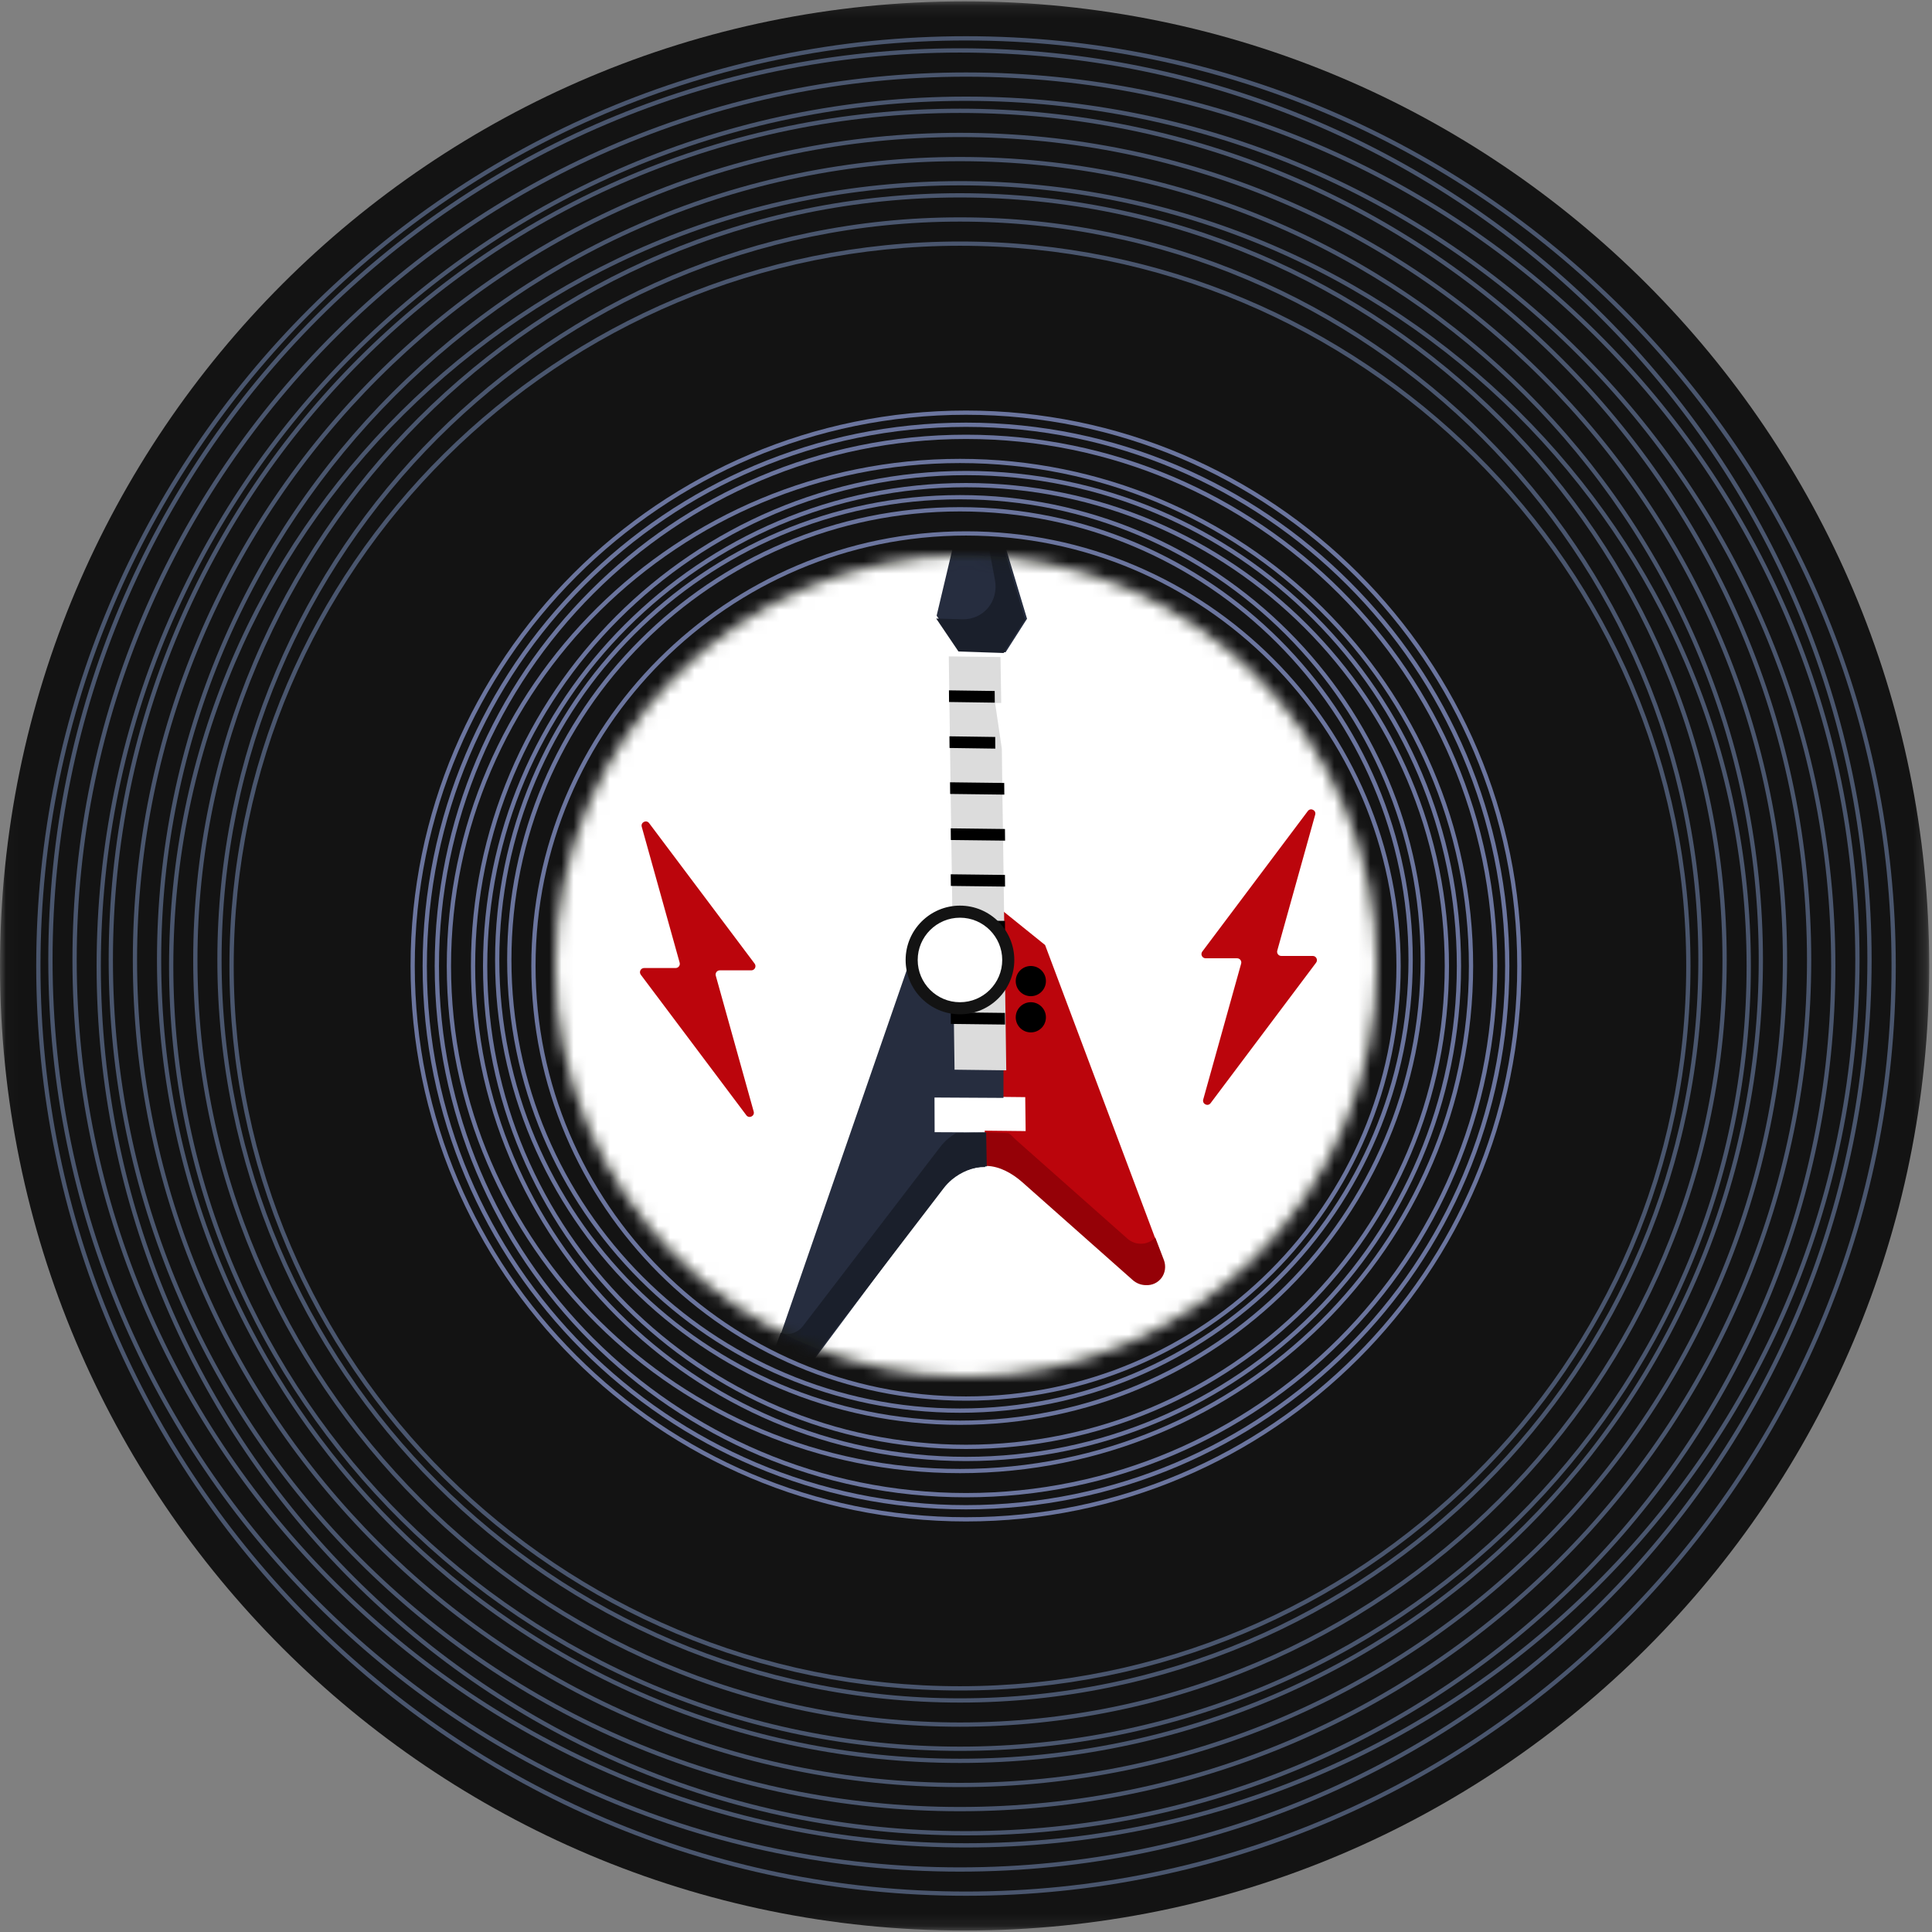 <?xml version="1.0" encoding="UTF-8"?> <svg xmlns="http://www.w3.org/2000/svg" xmlns:xlink="http://www.w3.org/1999/xlink" width="160" height="160" viewBox="0 0 160 160"><rect x="0" y="0" width="160" height="160" fill="#808080" stroke="none"/><defs><path id="vw7sxpv5ca" d="M0.028 0.112L159.769 0.112 159.769 159.881 0.028 159.881z"></path><path id="qzwjp3mrfc" d="M78.335.258c.347.002.694.006 1.04.012.59.011 1.177.029 1.765.053l-.392-.015c.288.01.576.022.863.036L81.14.323c.251.01.503.022.754.034.444.023.887.05 1.33.08.395.026.79.056 1.182.088.54.045 1.08.095 1.618.151L85.658.64c.245.025.489.05.733.077l-.367-.04c.268.028.536.057.803.088.425.049.85.1 1.273.157.375.049.75.1 1.123.155.511.075 1.02.155 1.53.24l-.274-.046c.252.041.503.084.754.127l-.48-.082c.27.046.541.092.811.14.4.071.8.145 1.2.223.42.082.84.167 1.259.255.504.106 1.006.218 1.508.334l-.617-.14.759.174.636.152.754.187c.751.191 1.5.392 2.243.605l-.394-.112c.463.13.924.264 1.384.403.73.22 1.456.45 2.18.691l.044.014.696.238.11.037c.512.177 1.021.36 1.53.548.506.187 1.011.38 1.514.578l-.095-.037.672.267.21.085.48.198.266.11c1.219.512 2.426 1.054 3.62 1.628l.33.16.354.173c.223.11.445.22.666.332l-.142-.072c.21.106.42.212.629.32.427.22.852.443 1.275.67l-.232-.124.65.35-.418-.226c.258.14.516.28.773.422l.292.162.344.194.431.244c.225.129.45.259.673.39l-.397-.23c.225.129.449.26.672.392.42.25.84.502 1.256.76.116.07.231.143.346.215.375.234.749.472 1.12.713.339.22.675.442 1.01.666.437.294.872.592 1.304.895l-.373-.26c.203.14.405.282.606.424l-.233-.164c.202.141.403.284.603.427.36.257.716.517 1.072.78.283.21.566.423.846.637.4.305.798.614 1.193.927l-.348-.274c.15.117.298.235.447.353l-.1-.079c.185.146.368.293.551.44v.001c.25.203.5.407.75.613.546.453 1.085.913 1.618 1.38.355.311.707.625 1.056.942.351.318.7.64 1.045.967l-.34-.318c.18.168.36.336.538.505l-.198-.187c.17.16.34.322.51.485l.233.224.25.244.274.268c.188.185.375.37.56.558l-.294-.295.444.445c.288.292.574.586.858.882.51.533 1.013 1.073 1.509 1.62.506.559 1.004 1.125 1.494 1.698l-.012-.014.106.125c.458.539.909 1.084 1.352 1.635l-.013-.018.086.107c.449.56.891 1.127 1.325 1.699l-.073-.097.485.644-.217-.29.383.516-.166-.226c.152.205.304.411.455.618.296.406.588.815.877 1.228l-.257-.365c.129.182.257.365.384.548l.317.459.073.108.319.469c.138.205.275.41.411.618l-.249-.376c.157.236.313.472.468.71l-.219-.334c.132.2.263.401.393.603.27.418.536.84.799 1.264l-.111-.178.347.563-.236-.385c.138.225.276.45.412.676l.183.304.236.399.11.187c.126.214.25.428.374.643l-.078-.135c.11.19.22.383.329.575.249.442.494.886.736 1.334l-.155-.286.323.6-.168-.314.367.69c.177.337.352.676.525 1.016.174.344.346.69.516 1.036.223.457.443.918.658 1.381l-.18-.384c.109.231.217.464.324.697l-.144-.313c.103.223.206.446.307.67.21.465.417.932.619 1.403l-.168-.387c.115.262.228.526.34.79l.125.298.19.461.088.216c.493 1.212.958 2.444 1.394 3.695l.138.401.108.318.123.367c.133.4.262.803.388 1.207l.212.686c.078.256.154.512.23.77l-.147-.495c.072.24.142.48.212.721l-.066-.226c.072.245.142.49.211.737.088.312.174.625.258.939.188.704.367 1.412.536 2.124l-.16-.663c.062.253.123.506.183.76.172.73.333 1.463.484 2.2.159.77.305 1.544.44 2.322l-.015-.086.02.115c.089.51.172 1.021.25 1.534l.116.785c.071.5.138 1.002.2 1.506.087.707.164 1.418.232 2.133l-.013-.134.021.222c.048.517.092 1.036.13 1.557l-.02-.276c.018.234.035.467.05.701l-.03-.425c.024.322.046.645.066.97.02.327.038.655.054.984.038.787.065 1.578.08 2.371-.763.015-1.524.03-2.286.043l-2.287.043-2.286.042-2.286.043-2.286.042-2.286.043-2.286.042-2.286.043-2.285.042-2.287.042-2.287.042-2.285.044-2.286.042c-.762.014-1.525.03-2.287.043l-2.285.042-2.286.043-2.286.043-2.286.042-2.287.042-2.285.043-2.287.043-.531.01-.711.013-.774.014-.27.005-.368.007-.717.014.355-.007.73-.014-2.286.043-.613.011-.344.007-1.457.027-.734.013.332-.006-.613.012-1.143.021-2.285.043-1.144.02-.911.018.496-.01.767-.014 2.272-.042-2.272.042-1.271.024-1.367.025-1.143.022 1.143-.021 1.143-.021 2.287-.043 2.285-.042 2.286-.043 1.673-.031.912-.017-.299.005 2.096-.039.173-.003.286-.005.874-.016 1.143-.022 2.287-.042 2.285-.043 2.287-.043 2.286-.042 2.286-.043 2.286-.042 2.285-.042 2.287-.044 2.286-.041 2.285-.044 2.287-.042 2.287-.042 2.285-.042 2.286-.043 2.286-.042 2.286-.043 2.286-.042 2.286-.043 2.286-.041 2.287-.043 1.142-.022 1.143-.021.011.79c0 .06.001.119.003.178.01 1.69-.035 3.359-.13 5.009l.013-.207-.022.373c-.031.528-.068 1.054-.11 1.578l.04-.524c-.018.247-.037.493-.057.74l.018-.216c-.018.223-.037.445-.057.668-.06.684-.13 1.365-.207 2.043l-.069.577-.057.45-.032.252c-.066.498-.136.994-.212 1.49l-.044.292c-.206 1.321-.445 2.627-.714 3.917l.031-.148-.055.267c-.11.522-.226 1.042-.346 1.56l.08-.346-.175.75.095-.405c-.058.249-.116.497-.176.744-.246 1.013-.512 2.017-.796 3.01-.284.992-.586 1.975-.906 2.947l-.216.647-.245.708c-.15.427-.302.852-.459 1.275-.165.446-.334.89-.506 1.332l.133-.344c-.083.216-.168.431-.253.646l.12-.302c-.098.25-.198.5-.298.75-.181.447-.365.892-.553 1.334l.135-.32c-.095.226-.191.452-.288.677l-.16.368-.136.306-.156.352-.29.64.092-.202c-.103.225-.206.45-.311.674l.219-.472c-.108.234-.217.468-.327.7-.209.444-.421.884-.638 1.321l.06-.12c-.114.231-.23.462-.346.693l.286-.573c-.113.228-.227.456-.342.683l-.236.462-.142.273-.097.186c-.142.27-.285.54-.43.81l.176-.33c-.114.214-.228.427-.344.639-.24.44-.483.876-.73 1.31l.145-.256-.29.508.145-.253-.358.622c-.226.386-.454.77-.685 1.152-.296.488-.598.973-.904 1.454-.396.622-.8 1.239-1.214 1.849-.187.276-.377.552-.568.827l-.263.375-.241.339-.183.256c-.145.202-.29.403-.437.602l.147-.2-.42.571.273-.37c-.15.205-.302.41-.455.613-.202.27-.405.538-.61.804-.426.554-.86 1.1-1.3 1.643-.295.363-.593.724-.894 1.082-.326.387-.655.77-.988 1.148l.305-.35c-.153.177-.307.353-.462.529l.157-.179c-.163.187-.328.372-.493.557-.211.236-.423.47-.637.704-.256.28-.514.557-.773.832-.334.354-.67.704-1.01 1.051-.626.64-1.262 1.268-1.907 1.884l-.296.28-.234.22-.523.485-.356.326-.215.194-.55.491-.568.498c-.171.148-.343.296-.516.443l-.529.447-.55.456-.577.47.069-.055c-.16.13-.322.259-.484.387l.415-.332c-.2.161-.402.322-.605.482-.422.334-.848.663-1.276.987l.434-.331c-.182.14-.365.279-.549.417l.115-.086c-.193.146-.386.291-.58.435l-.16.118-.438.32-.16.117c-.22.16-.441.317-.663.475l.31-.221c-.227.163-.455.324-.684.484-.45.315-.903.624-1.359.929l.507-.343c-.2.136-.4.27-.601.405l.094-.062-.636.42-.108.07-.556.359c-.64.408-1.286.808-1.938 1.199-.393.235-.789.467-1.186.696-.27.155-.54.309-.812.46-.393.22-.788.436-1.186.65-.448.24-.898.476-1.351.708l.445-.23c-.243.126-.487.251-.732.375l.287-.145c-.23.117-.46.234-.692.35v-.001c-.368.184-.737.364-1.108.542-.347.166-.696.33-1.046.49-.28.13-.56.257-.841.383-.664.296-1.333.582-2.006.86-.427.177-.856.35-1.287.518l-.164.064-.512.198c-.196.075-.392.148-.588.221l.349-.13c-.27.102-.54.202-.812.301l.463-.17c-.228.084-.456.168-.685.25-.518.187-1.039.369-1.561.545l.308-.104c-.255.087-.51.172-.766.257l-.327.107-.382.122-.427.136c-.245.077-.49.152-.737.226l.44-.134c-.267.082-.533.163-.8.242l.36-.108c-.246.075-.493.148-.74.22-.484.14-.969.277-1.455.408l-.768.203-.744.189-.057.014c-.35.087-.7.171-1.05.253l-.507.116-.753.166c-.451.097-.904.19-1.358.28l-.197.04-.448.084-.367.069c-.263.048-.527.094-.79.14l.417-.073c-.263.047-.527.092-.791.136-.565.095-1.131.183-1.699.265l.581-.087c-.26.04-.522.078-.784.115l.203-.028c-.258.037-.517.073-.777.108l-.22.03-.537.067-.352.044c-.292.035-.584.068-.878.1l.54-.06-.821.09c-.544.056-1.09.108-1.635.153l.402-.034c-.263.023-.526.045-.79.066l.388-.032c-.282.024-.563.046-.845.066l-.222.016-.596.039-.412.025-.3.016c-1.367.073-2.746.11-4.114.111h-.11l-.725-.003c-.696-.007-1.389-.023-2.079-.047l.539.017c-.28-.008-.558-.018-.836-.029l.297.012-.622-.025c-.443-.02-.885-.043-1.326-.07-.355-.02-.71-.045-1.063-.072-.598-.044-1.193-.095-1.786-.153l.54.05c-.251-.023-.503-.047-.754-.072l.214.022c-.275-.027-.55-.056-.824-.085l-.15-.017-.725-.084c-.469-.056-.937-.117-1.403-.181-.514-.07-1.025-.147-1.535-.228l.554.086c-.269-.041-.538-.083-.806-.127l.252.041c-.26-.041-.52-.084-.78-.128-.312-.053-.623-.108-.934-.165-.416-.076-.83-.155-1.244-.237-.521-.104-1.04-.212-1.555-.326l.4.087c-.271-.058-.541-.118-.81-.179l.41.092c-.233-.051-.466-.104-.698-.157-.367-.085-.733-.172-1.097-.261-.36-.09-.72-.18-1.079-.273-.753-.198-1.5-.405-2.242-.623v.001c-.4-.118-.799-.238-1.196-.362-.34-.106-.681-.214-1.02-.325-.486-.159-.969-.322-1.449-.49l.26.091c-.244-.084-.488-.17-.73-.256l.47.166c-.235-.082-.469-.165-.702-.25-.42-.15-.837-.305-1.253-.462l-.122-.046-.673-.261c-.484-.19-.966-.384-1.444-.583l.135.057c-.242-.1-.484-.201-.725-.304l.59.247c-.223-.092-.446-.186-.668-.28-.425-.182-.848-.367-1.268-.555l-.137-.06-.623-.285c-.49-.225-.975-.455-1.458-.69l.31.15c-.214-.102-.426-.206-.638-.31l.328.16c-.239-.115-.477-.233-.714-.35l-.217-.11-.54-.274c-.422-.216-.842-.436-1.259-.66-.442-.236-.88-.477-1.316-.721l.471.261c-.239-.132-.477-.265-.714-.399l.243.138c-.217-.122-.434-.245-.65-.37l-.213-.122-.574-.336c-.365-.215-.728-.433-1.09-.654-.294-.18-.587-.362-.879-.546-.637-.402-1.268-.814-1.893-1.233-.631-.424-1.256-.856-1.874-1.298l.046.034c-.183-.13-.365-.262-.547-.394l.465.334c-.247-.176-.494-.355-.738-.534l.273.2c-.209-.152-.416-.304-.623-.458l-.3-.224-.383-.29-.355-.27c-.292-.224-.582-.45-.87-.679l-.395-.314c-.197-.157-.393-.316-.588-.475l.36.292c-.21-.17-.419-.34-.626-.512l.266.22c-.217-.178-.433-.357-.648-.537l-.221-.185-.42-.357-.192-.164c-.237-.204-.473-.409-.707-.615l.357.313c-.202-.175-.403-.352-.602-.53l-.43-.383-.202-.184c-.561-.51-1.115-1.027-1.661-1.553l.1.096-.147-.14c-.19-.185-.381-.37-.57-.556l.191.188c-.193-.188-.385-.378-.576-.569-.371-.37-.739-.743-1.102-1.12l.393.403c-.233-.237-.463-.476-.693-.717l-.237-.25-.339-.362-.204-.22c-.281-.304-.56-.61-.837-.919-.336-.374-.668-.752-.996-1.133l.199.23c-.194-.223-.387-.448-.579-.674l-.144-.17-.444-.532-.074-.088c-.184-.224-.368-.448-.55-.674-.378-.467-.75-.938-1.116-1.414l.1.129c-.167-.215-.332-.431-.497-.648l-.147-.195-.366-.49-.13-.177c-.174-.238-.348-.476-.52-.715l.195.269c-.16-.22-.32-.443-.477-.665l.282.396c-.155-.216-.309-.433-.462-.65-.22-.315-.44-.63-.656-.948-.388-.57-.77-1.146-1.142-1.728-.242-.376-.48-.753-.716-1.133-.191-.31-.38-.62-.568-.932-.212-.356-.423-.713-.63-1.072-.272-.47-.538-.943-.8-1.419-.253-.459-.5-.92-.744-1.385-.17-.327-.34-.655-.506-.984-.267-.527-.528-1.059-.783-1.593l.195.406c-.122-.252-.243-.505-.362-.758l.167.352c-.12-.25-.238-.502-.355-.754l-.127-.273-.225-.498-.133-.296c-.17-.38-.337-.764-.501-1.148l-.299-.71c-.102-.246-.203-.493-.302-.74l.056.14-.21-.522-.17-.432-.107-.279-.206-.54c-.098-.26-.195-.52-.29-.781l.225.608c-.113-.303-.225-.607-.334-.912l-.101-.282-.21-.598c-.253-.733-.497-1.471-.73-2.214-.08-.257-.158-.515-.236-.773l.12.394c-.088-.285-.174-.571-.258-.858-.142-.481-.278-.964-.41-1.45l.09.333c-.082-.298-.164-.597-.243-.897l-.044-.167-.17-.667-.051-.198c-.066-.264-.131-.528-.194-.793l.108.447c-.057-.23-.112-.46-.167-.692l.059.245c-.058-.24-.114-.481-.17-.722-.11-.486-.218-.974-.32-1.463l.104.487c-.057-.263-.112-.527-.167-.79l-.078-.39-.087-.447-.048-.249c-.04-.21-.08-.421-.118-.633-.144-.8-.277-1.605-.397-2.413l.068.45c-.04-.258-.08-.518-.117-.778l-.057-.408-.045-.325-.092-.714c-.048-.384-.094-.77-.136-1.155-.042-.38-.081-.761-.118-1.143L.5 85.44l-.067-.74-.06-.745c-.058-.767-.105-1.536-.141-2.308-.019-.4-.034-.801-.047-1.203-.011-.35-.02-.7-.026-1.05-.01-.552-.013-1.102-.013-1.652v.493c0-.298 0-.595.003-.892l-.003.399c0-.242.003-.483.006-.724.006-.427.014-.854.026-1.28.009-.315.02-.63.032-.944.024-.577.053-1.153.09-1.728l-.034.56c.016-.276.032-.552.05-.828l-.017.268c.016-.248.032-.495.05-.742l.02-.267.055-.695c.033-.39.069-.779.108-1.167.038-.385.08-.77.123-1.155.087-.759.186-1.515.295-2.267.071-.496.147-.99.228-1.482l.03-.185.103-.598c.055-.315.112-.63.171-.944l-.047.253c.046-.247.092-.493.14-.739l.047-.236.098-.486.077-.376.06-.284c.235-1.1.494-2.193.775-3.277l.034-.127.176-.667c.068-.248.136-.496.206-.743l-.15.54c.083-.303.167-.604.254-.905l.09-.312.155-.524c.215-.72.441-1.434.676-2.145.086-.257.172-.514.26-.77l-.08.233c.083-.245.167-.489.253-.732.163-.465.33-.927.502-1.388l.276-.728.313-.802c.342-.863.7-1.718 1.072-2.566l-.143.326c.119-.273.238-.545.36-.817l.094-.21.231-.505.123-.268c.36-.776.734-1.547 1.12-2.31L8.4 43.1c.123-.244.247-.487.372-.73v.001l.116-.224.262-.497.103-.194c.124-.233.25-.466.377-.698.387-.708.785-1.41 1.194-2.105.291-.495.588-.987.89-1.475l-.094.15.402-.645-.295.473c.147-.237.294-.472.443-.707l-.148.234c.106-.169.212-.336.32-.504.227-.356.458-.711.692-1.064.215-.324.432-.647.651-.968.314-.458.633-.914.957-1.366.271-.379.545-.755.823-1.128l.14-.187c.216-.29.435-.577.655-.864.344-.446.692-.889 1.046-1.328l-.148.183.472-.584-.324.4c.183-.227.368-.454.554-.68l.323-.389.176-.21.413-.488.433-.502.262-.299.508-.573c.317-.353.637-.704.96-1.052l.094-.101.445-.472.096-.1c.215-.227.431-.452.65-.676l-.249.256c.169-.175.339-.35.51-.522.374-.38.752-.758 1.135-1.131l.59-.57.6-.567c.207-.193.414-.385.623-.576l-.416.383c.198-.183.396-.366.595-.547.422-.383.848-.762 1.28-1.137l-.246.214c.234-.205.469-.409.705-.611l.147-.126.6-.505c.236-.197.474-.394.713-.589l-.16.131c.194-.16.39-.318.586-.475l.203-.163.294-.233c.237-.188.475-.374.715-.559l-.381.297c.21-.165.423-.33.635-.492l.333-.254.387-.29.235-.175c.218-.161.436-.32.655-.48l-.289.21c.186-.136.372-.27.558-.404l-.27.194c.232-.167.464-.334.697-.499.375-.265.753-.528 1.133-.787l-.324.222c.217-.15.435-.298.654-.446l.246-.165.365-.243.25-.164c.454-.298.912-.591 1.373-.88.717-.449 1.443-.887 2.177-1.314l-.194.114.214-.125c.427-.248.857-.492 1.29-.733l-.134.075c.173-.097.347-.193.52-.288l-.386.213c.239-.132.478-.264.72-.394.323-.175.648-.348.974-.52.356-.185.713-.369 1.072-.55.432-.217.866-.43 1.303-.64l-.295.142c.23-.112.462-.223.695-.333l-.4.19.681-.323c.362-.169.725-.336 1.09-.5.322-.145.646-.288.972-.43.458-.197.918-.391 1.382-.581l-.204.083c.236-.098.473-.194.71-.29l-.506.207c.23-.095.46-.188.692-.28V5.77c.416-.166.835-.329 1.255-.488.309-.117.618-.232.929-.345.751-.274 1.51-.537 2.276-.79.384-.126.77-.25 1.158-.37.345-.108.692-.214 1.04-.317.773-.23 1.553-.448 2.34-.655l.327-.085.756-.19c.487-.121.976-.237 1.467-.348.607-.138 1.218-.269 1.831-.392l.589-.116.761-.143.258-.047c.448-.08.897-.156 1.347-.229l.755-.118.266-.04c.452-.067.906-.13 1.361-.189l.129-.017.658-.08.26-.031c.267-.031.534-.061.802-.09l-.255.028c.267-.03.534-.057.802-.083.797-.078 1.6-.145 2.406-.199l.468-.03.348-.02.8-.042c1.096-.051 2.203-.08 3.31-.086"></path><path id="9uqfuv7sre" d="M0 34C0 15.251 15.252 0 34 0c18.748 0 34 15.252 34 34 0 18.748-15.252 34-34 34C15.252 68 0 52.748 0 34z"></path><path id="w3u4zv5pvg" d="M0 0H79.887V79.887H0z"></path></defs><g fill="none" fill-rule="evenodd"><g><g><g transform="translate(-257 -115) translate(257 115)"><mask id="g5gtdlzxcb" fill="#fff"><use xlink:href="#vw7sxpv5ca"></use></mask><path fill="#131313" d="M159.769 79.996c0 44.119-35.766 79.885-79.884 79.885C35.765 159.88 0 124.115 0 79.996 0 35.878 35.766.112 79.885.112c44.118 0 79.884 35.766 79.884 79.884" mask="url(#g5gtdlzxcb)"></path></g><g transform="translate(-257 -115) translate(257 115) translate(2 2)"><mask id="bem34l8s9d" fill="#fff"><use xlink:href="#qzwjp3mrfc"></use></mask><path d="M77.885 77.997l2.704-.051 2.628-.048 2.556-.048 2.49-.045 2.428-.046 2.372-.045 2.32-.043 2.27-.042c.75-.014 1.493-.027 2.23-.042l2.191-.04 2.158-.04 2.129-.04 2.106-.04c.699-.012 1.394-.026 2.087-.04l2.072-.038 2.064-.038 2.058-.037 2.058-.04 2.063-.038 2.073-.038 2.086-.039 2.106-.039 2.13-.04 2.157-.04 2.191-.04 2.23-.042 2.271-.042 2.318-.043 2.373-.044 2.428-.046 2.49-.046 2.557-.047 2.628-.049 2.703-.05c-.037-2.02-.151-4.011-.337-5.97-.186-1.96-.443-3.889-.767-5.784-.323-1.895-.714-3.757-1.168-5.585-.453-1.828-.97-3.62-1.542-5.377-.574-1.757-1.207-3.478-1.892-5.161-.686-1.683-1.426-3.329-2.215-4.935-.79-1.607-1.63-3.174-2.516-4.702-.887-1.527-1.819-3.015-2.794-4.461-.976-1.446-1.995-2.852-3.053-4.214-1.058-1.363-2.155-2.683-3.289-3.96-1.134-1.277-2.306-2.511-3.51-3.7-1.204-1.19-2.439-2.336-3.707-3.436-1.268-1.1-2.567-2.154-3.893-3.164-1.326-1.009-2.68-1.972-4.058-2.889-1.38-.916-2.783-1.786-4.21-2.61-1.427-.822-2.876-1.598-4.346-2.325-1.47-.727-2.96-1.406-4.469-2.037-1.508-.63-3.035-1.213-4.578-1.745-1.542-.533-3.1-1.017-4.673-1.451-1.572-.434-3.158-.818-4.756-1.151-1.598-.334-3.21-.617-4.83-.849-1.62-.232-3.25-.413-4.89-.543-1.639-.13-3.287-.209-4.94-.235-1.655-.027-3.324 0-4.968.077-1.645.077-3.27.204-4.876.38-1.606.175-3.191.4-4.756.67-1.565.27-3.108.585-4.63.944-1.522.36-3.021.763-4.498 1.207-1.477.444-2.932.93-4.362 1.455-1.43.524-2.837 1.09-4.219 1.691-1.382.602-2.739 1.24-4.07 1.915-1.333.675-2.639 1.385-3.919 2.128-1.28.744-2.533 1.522-3.76 2.331-1.226.81-2.426 1.652-3.597 2.523-1.172.872-2.314 1.774-3.429 2.704-1.114.931-2.2 1.89-3.257 2.877-1.056.987-2.083 2-3.079 3.04-.996 1.039-1.962 2.104-2.896 3.194-.935 1.09-1.837 2.203-2.708 3.34-.872 1.136-1.71 2.295-2.517 3.476-.806 1.181-1.58 2.384-2.319 3.607-.74 1.223-1.445 2.466-2.116 3.728-.672 1.262-1.308 2.544-1.909 3.843-.601 1.3-1.167 2.617-1.696 3.95-.53 1.335-1.023 2.685-1.478 4.051-.456 1.366-.874 2.748-1.254 4.144-.38 1.397-.722 2.808-1.024 4.232-.303 1.424-.567 2.862-.79 4.312-.223 1.45-.405 2.912-.547 4.386-.141 1.474-.24 2.959-.299 4.454-.058 1.496-.073 3.002-.045 4.517.028 1.515.1 3.019.213 4.51.113 1.493.268 2.973.464 4.44.197 1.468.434 2.924.71 4.365.278 1.44.594 2.866.95 4.278.355 1.412.748 2.81 1.18 4.19.432 1.382.902 2.748 1.408 4.096.506 1.348 1.048 2.68 1.627 3.993.579 1.313 1.193 2.608 1.842 3.884.65 1.276 1.332 2.533 2.05 3.77.718 1.236 1.47 2.453 2.254 3.647.785 1.195 1.603 2.367 2.452 3.517.85 1.15 1.731 2.278 2.644 3.381.913 1.104 1.857 2.183 2.831 3.237.975 1.054 1.98 2.083 3.014 3.084 1.033 1.002 2.096 1.976 3.189 2.922 1.092.947 2.213 1.866 3.361 2.754 1.148.89 2.324 1.748 3.527 2.576 1.203.827 2.434 1.624 3.689 2.387 1.256.763 2.537 1.494 3.844 2.19 1.306.695 2.639 1.356 3.995 1.98 1.356.625 2.736 1.213 4.14 1.763 1.403.55 2.829 1.062 4.278 1.534 1.449.47 2.92.901 4.413 1.29 1.492.39 3.005.736 4.54 1.039 1.533.302 3.088.56 4.662.772 1.573.212 3.166.376 4.777.492 1.611.116 3.241.183 4.887.199 1.647.015 3.315-.02 4.967-.109 1.652-.088 3.295-.227 4.928-.418 1.633-.19 3.257-.432 4.868-.724 1.611-.292 3.21-.636 4.794-1.03 1.585-.392 3.156-.834 4.71-1.326 1.556-.492 3.095-1.033 4.617-1.623 1.522-.59 3.025-1.227 4.509-1.914 1.484-.686 2.949-1.421 4.39-2.203 1.442-.781 2.861-1.61 4.257-2.485 1.395-.875 2.765-1.797 4.11-2.764 1.343-.967 2.66-1.982 3.947-3.04 1.288-1.057 2.546-2.16 3.772-3.306 1.226-1.147 2.42-2.338 3.579-3.571 1.158-1.233 2.283-2.509 3.369-3.827 1.085-1.318 2.132-2.68 3.139-4.08 1.007-1.401 1.973-2.843 2.893-4.324.921-1.482 1.799-3.004 2.627-4.563.829-1.56 1.61-3.158 2.34-4.793.73-1.635 1.407-3.305 2.03-5.012.622-1.708 1.188-3.451 1.696-5.228.509-1.777.957-3.588 1.342-5.431.385-1.844.707-3.72.96-5.626.253-1.906.439-3.842.55-5.807.113-1.965.154-3.959.116-5.979l-2.703.051-2.628.049-2.556.047-2.49.046-2.43.046-2.372.044-2.318.043-2.271.042-2.23.042-2.191.04-2.158.04-2.13.04-2.105.04-2.086.038-2.073.038-2.063.039-2.058.039-2.058.037-2.064.038-2.072.039-2.087.04-2.106.04-2.129.039-2.158.04-2.191.04c-.737.015-1.48.028-2.23.042l-2.271.042-2.319.043-2.372.045-2.428.046-2.49.045-2.556.048-2.628.048-2.704.05" mask="url(#bem34l8s9d)"></path></g><g transform="translate(-257 -115) translate(257 115) translate(46 46)"><mask id="rjdmoxkl1f" fill="#fff"><use xlink:href="#9uqfuv7sre"></use></mask><use fill="#1A1C14" xlink:href="#9uqfuv7sre"></use><g mask="url(#rjdmoxkl1f)"><g transform="translate(-5 -9)"><path fill="#D52D1E" fill-rule="nonzero" d="M0 0H79.887V79.887H0z"></path><mask id="c3my2lo5zh" fill="#fff"><use xlink:href="#w3u4zv5pvg"></use></mask><use fill="#FFF" fill-rule="nonzero" stroke="#F2F2F2" stroke-width=".5" xlink:href="#w3u4zv5pvg"></use><g mask="url(#c3my2lo5zh)"><g><g><path fill="#BB050C" fill-rule="nonzero" d="M55.717 12.167h-2.606c-.23 0-.395-.22-.333-.442L55.918.472c.103-.37-.38-.611-.61-.304L46.57 11.803c-.173.23-.01.558.276.558h2.606c.23 0 .396.22.334.442l-3.14 11.253c-.104.37.38.611.61.304l8.737-11.635c.172-.23.01-.558-.277-.558zM9.217 13.36H6.611c-.23 0-.395.221-.333.443l3.14 11.253c.103.37-.38.61-.61.304L.07 13.725c-.173-.23-.01-.558.276-.558h2.606c.23 0 .396-.22.334-.443L.147 1.472c-.104-.37.38-.611.61-.304l8.737 11.634c.172.23.01.559-.277.559z" transform="translate(-6.5 1.5) translate(18.5 28.5)"></path></g><g fill-rule="nonzero" transform="translate(-6.5 1.5) rotate(-40 55.17 20.033)"><path fill="#BB050C" d="M39.184 28.494l.914 4.648-9.112 25.843c-.184.484-.591.845-1.088.966-.496.12-1.02-.015-1.4-.362-.31-.257-.515-.623-.574-1.026l-1.81-11.948c-.167-1.069-.705-2.041-1.516-2.742l1.79-2.167 2.572 2.205 1.781-2.176-1.432-1.227 1.8-2.167 2.384-2.905 2.384-2.905 2.374-2.896.933-1.141z"></path><path fill="#262D3F" d="M60.39 1.748c0 .184-.038.366-.11.533l-3.96 9.2-3.145.986-2.785-2.505.361-3.49 7.77-5.779c.442-.325 1.032-.296 1.444.07.27.246.426.606.425.985zM28.254 35.957l2.912 2.47-1.848 2.197-4.354-3.695-1.838 2.207 3.193 2.704-1.839 2.197c-.807-.684-1.827-1.062-2.883-1.07-.33 0-.657.04-.977.118L2.68 47.305c-.49.116-1.004-.012-1.384-.342-.357-.302-.566-.745-.57-1.214-.004-.522.264-1.009.706-1.284l30.256-18.118h4.538l-.639.778-2.448 2.939-2.438 2.946-2.448 2.947z"></path><path fill="#1A1F2B" d="M24.432 40.33c-.253-.043-.51-.065-.767-.066-.334 0-.668.037-.993.112L4.448 44.425c-.497.11-1.02-.01-1.406-.327-.147-.12-.27-.266-.363-.428l-1.465.83c-.45.263-.722.73-.718 1.231.004.45.216.877.58 1.166.387.316.909.437 1.406.327l18.224-4.05c.325-.074.659-.111.993-.111 1 .006 1.968.322 2.76.896.057.042.114.085.17.13l1.867-2.108-2.064-1.652z"></path><path fill="#DCDCDC" d="M49.353 9.703L46.946 12.653 44.548 15.593 42.141 18.542 39.734 21.492 37.336 24.441 35.557 26.612 34.929 27.391 32.522 30.331 30.124 33.281 27.717 36.23 30.964 39.024 33.371 36.075 35.778 33.125 38.176 30.186 39.118 29.026 40.583 27.235 42.99 24.286 45.388 21.336 47.795 18.397 49.81 15.126 50.202 15.447 52.6 12.498z"></path><path fill="#950107" d="M29.689 56.14l-1.795-12.087c-.044-.29-.043-.661-.142-.935l-1.353-1.244-1.762 2.176c.805.708 1.221 1.831 1.388 2.913l1.795 12.086c.058.408.261.778.57 1.038.376.351.895.488 1.388.366.492-.122.896-.487 1.079-.977l.663-1.92c-.453.066-.912-.071-1.261-.38-.309-.259-.512-.63-.57-1.037z"></path><path fill="#1A1F2B" d="M56.345 7.321c-.417.74-1.117 1.248-1.916 1.392-.8.144-1.618-.09-2.24-.642l-1.62-1.439-.34 3.277 2.785 2.5 3.145-.984 3.96-9.18c.073-.167.11-.349.11-.532 0-.293-.094-.577-.267-.804l-3.617 6.412z"></path><circle cx="37.273" cy="34.67" r="1.25" fill="#000"></circle><circle cx="35.345" cy="36.968" r="1.25" fill="#000"></circle><g fill="#000"><path d="M18.681 -0.232L19.647 -0.243 19.605 3.546 18.639 3.557z" transform="translate(29.539 11.82) rotate(-49.828 19.143 1.657)"></path><path d="M16.266 2.71L17.232 2.699 17.19 6.489 16.224 6.5z" transform="translate(29.539 11.82) rotate(-49.828 16.728 4.6)"></path><path d="M14.124 5.537L15.089 5.524 15.047 10.012 14.082 10.024z" transform="translate(29.539 11.82) rotate(-49.828 14.585 7.774)"></path><path d="M9.939 11.189L9.93 10.223 14.42 10.277 14.43 11.242z" transform="translate(29.539 11.82) rotate(40 12.18 10.733)"></path><path d="M7.494 14.103L7.484 13.138 11.975 13.191 11.984 14.156z" transform="translate(29.539 11.82) rotate(40 9.734 13.647)"></path><path d="M5.046 17.02L5.037 16.055 9.528 16.108 9.537 17.073z" transform="translate(29.539 11.82) rotate(40 7.287 16.564)"></path><path d="M2.593 19.943L2.584 18.978 7.075 19.031 7.084 19.996z" transform="translate(29.539 11.82) rotate(40 4.834 19.487)"></path><path d="M0.149 22.856L0.14 21.891 4.631 21.944 4.64 22.909z" transform="translate(29.539 11.82) rotate(40 2.39 22.4)"></path></g></g></g></g></g></g></g><path fill="#131313" d="M79.5 84c-2.481 0-4.5-2.019-4.5-4.5 0-2.482 2.019-4.5 4.5-4.5s4.5 2.018 4.5 4.5c0 2.481-2.019 4.5-4.5 4.5" transform="translate(-257 -115) translate(257 115)"></path><path fill="#FFF" d="M79.5 83c-1.93 0-3.5-1.57-3.5-3.5s1.57-3.5 3.5-3.5 3.5 1.57 3.5 3.5-1.57 3.5-3.5 3.5" transform="translate(-257 -115) translate(257 115)"></path><path fill="#6B759E" d="M80 34.351C54.83 34.351 34.35 54.829 34.35 80S54.83 125.649 80 125.649s45.65-20.478 45.65-45.65c0-25.17-20.479-45.648-45.65-45.648zM80 126c-25.365 0-46-20.635-46-46s20.635-46 46-46 46 20.635 46 46-20.635 46-46 46z" transform="translate(-257 -115) translate(257 115)"></path><path fill="#6B759E" d="M80 35.353c-24.619 0-44.647 20.028-44.647 44.647 0 24.618 20.028 44.647 44.647 44.647 24.618 0 44.647-20.029 44.647-44.647 0-24.619-20.029-44.647-44.647-44.647zM80 125c-24.813 0-45-20.187-45-45s20.187-45 45-45 45 20.187 45 45-20.187 45-45 45z" transform="translate(-257 -115) translate(257 115)"></path><path fill="#6B759E" d="M80 36.355c-24.066 0-43.645 19.58-43.645 43.645 0 24.066 19.58 43.645 43.645 43.645 24.066 0 43.645-19.58 43.645-43.645 0-24.066-19.579-43.645-43.645-43.645zM80 124c-24.262 0-44-19.738-44-44s19.738-44 44-44 44 19.738 44 44-19.738 44-44 44z" transform="translate(-257 -115) translate(257 115)"></path><path fill="#6B759E" d="M79.5 38.35c-23.24 0-42.147 18.684-42.147 41.65 0 22.966 18.907 41.65 42.147 41.65s42.147-18.684 42.147-41.65c0-22.966-18.907-41.65-42.147-41.65zm0 83.65C56.066 122 37 103.159 37 80s19.066-42 42.5-42c23.435 0 42.5 18.841 42.5 42s-19.065 42-42.5 42z" transform="translate(-257 -115) translate(257 115)"></path><path fill="#6B759E" d="M80 39.352c-22.414 0-40.648 18.234-40.648 40.648S57.586 120.648 80 120.648 120.648 102.414 120.648 80 102.414 39.352 80 39.352zM80 121c-22.607 0-41-18.393-41-41 0-22.608 18.393-41 41-41 22.608 0 41 18.392 41 41 0 22.607-18.392 41-41 41z" transform="translate(-257 -115) translate(257 115)"></path><path fill="#6B759E" d="M80 40.354C58.14 40.354 40.354 58.14 40.354 80c0 21.86 17.785 39.646 39.646 39.646S119.646 101.86 119.646 80c0-21.86-17.785-39.646-39.646-39.646zM80 120c-22.056 0-40-17.944-40-40s17.944-40 40-40 40 17.944 40 40-17.944 40-40 40z" transform="translate(-257 -115) translate(257 115)"></path><path fill="#6B759E" d="M79.5 41.352c-21.035 0-38.148 17.113-38.148 38.148 0 21.035 17.113 38.148 38.148 38.148 21.035 0 38.148-17.113 38.148-38.148 0-21.035-17.113-38.148-38.148-38.148zm0 76.648C58.271 118 41 100.729 41 79.5S58.271 41 79.5 41 118 58.271 118 79.5 100.729 118 79.5 118z" transform="translate(-257 -115) translate(257 115)"></path><path fill="#6B759E" d="M79.5 42.355c-20.482 0-37.145 16.663-37.145 37.145 0 20.482 16.663 37.145 37.145 37.145 20.482 0 37.145-16.663 37.145-37.145 0-20.482-16.663-37.145-37.145-37.145zm0 74.645C58.823 117 42 100.177 42 79.5S58.823 42 79.5 42c20.678 0 37.5 16.823 37.5 37.5S100.178 117 79.5 117z" transform="translate(-257 -115) translate(257 115)"></path><path fill="#6B759E" d="M80 44.353c-19.656 0-35.647 15.991-35.647 35.647 0 19.655 15.991 35.647 35.647 35.647S115.647 99.655 115.647 80c0-19.656-15.99-35.647-35.647-35.647zM80 116c-19.85 0-36-16.15-36-36s16.15-36 36-36 36 16.15 36 36-16.15 36-36 36z" transform="translate(-257 -115) translate(257 115)"></path><path fill="#4A566E" d="M80 3.352C37.736 3.352 3.352 37.736 3.352 80c0 42.263 34.384 76.648 76.648 76.648 42.264 0 76.648-34.385 76.648-76.648 0-42.264-34.384-76.648-76.648-76.648zM80 157c-42.458 0-77-34.542-77-77S37.542 3 80 3s77 34.542 77 77-34.542 77-77 77z" transform="translate(-257 -115) translate(257 115)"></path><path fill="#4A566E" d="M79.5 4.353c-41.436 0-75.147 33.71-75.147 75.147 0 41.436 33.71 75.147 75.147 75.147 41.436 0 75.147-33.71 75.147-75.147 0-41.436-33.71-75.147-75.147-75.147zM79.5 155C37.87 155 4 121.13 4 79.5 4 37.869 37.869 4 79.5 4S155 37.869 155 79.5c0 41.63-33.869 75.5-75.5 75.5z" transform="translate(-257 -115) translate(257 115)"></path><path fill="#4A566E" d="M80 6.352C39.391 6.352 6.354 39.166 6.354 79.5c0 40.334 33.037 73.148 73.646 73.148 40.61 0 73.646-32.814 73.646-73.148 0-40.334-33.037-73.148-73.646-73.148zM80 153c-40.804 0-74-32.972-74-73.5S39.196 6 80 6s74 32.972 74 73.5S120.804 153 80 153z" transform="translate(-257 -115) translate(257 115)"></path><path fill="#4A566E" d="M80 8.353C40.493 8.353 8.352 40.493 8.352 80c0 39.507 32.141 71.647 71.648 71.647s71.648-32.14 71.648-71.647c0-39.507-32.14-71.647-71.648-71.647zM80 152c-39.7 0-72-32.3-72-72S40.3 8 80 8c39.701 0 72 32.3 72 72s-32.299 72-72 72z" transform="translate(-257 -115) translate(257 115)"></path><path fill="#4A566E" d="M79.5 9.354C40.821 9.354 9.353 40.82 9.353 79.5s31.468 70.146 70.147 70.146 70.147-31.467 70.147-70.146S118.179 9.354 79.5 9.354zM79.5 150C40.626 150 9 118.374 9 79.5 9 40.626 40.626 9 79.5 9 118.374 9 150 40.626 150 79.5c0 38.874-31.626 70.5-70.5 70.5z" transform="translate(-257 -115) translate(257 115)"></path><path fill="#4A566E" d="M79.5 11.352c-37.577 0-68.148 30.571-68.148 68.148 0 37.576 30.571 68.148 68.148 68.148s68.148-30.572 68.148-68.148c0-37.577-30.57-68.148-68.148-68.148zM79.5 148C41.73 148 11 117.27 11 79.5 11 41.729 41.729 11 79.5 11S148 41.729 148 79.5c0 37.77-30.729 68.5-68.5 68.5z" transform="translate(-257 -115) translate(257 115)"></path><path fill="#4A566E" d="M79.5 13.35c-36.475 0-66.15 29.675-66.15 66.15 0 36.474 29.675 66.15 66.15 66.15 36.475 0 66.15-29.676 66.15-66.15 0-36.475-29.675-66.15-66.15-66.15zm0 132.65C42.832 146 13 116.168 13 79.5S42.832 13 79.5 13 146 42.832 146 79.5 116.168 146 79.5 146z" transform="translate(-257 -115) translate(257 115)"></path><path fill="#4A566E" d="M79.5 15.352c-35.922 0-65.146 29-65.146 64.648 0 35.647 29.224 64.648 65.146 64.648 35.921 0 65.146-29.001 65.146-64.648 0-35.647-29.225-64.648-65.146-64.648zM79.5 145C43.383 145 14 115.841 14 80s29.383-65 65.5-65c36.117 0 65.5 29.159 65.5 65s-29.383 65-65.5 65z" transform="translate(-257 -115) translate(257 115)"></path><path fill="#4A566E" d="M79.5 16.353c-34.82 0-63.147 28.328-63.147 63.147 0 34.82 28.328 63.147 63.147 63.147 34.82 0 63.147-28.328 63.147-63.147S114.32 16.353 79.5 16.353zM79.5 143C44.486 143 16 114.514 16 79.5 16 44.486 44.486 16 79.5 16c35.015 0 63.5 28.486 63.5 63.5 0 35.014-28.485 63.5-63.5 63.5z" transform="translate(-257 -115) translate(257 115)"></path><path fill="#4A566E" d="M79.5 18.352c-33.718 0-61.149 27.43-61.149 61.148s27.431 61.148 61.149 61.148 61.149-27.43 61.149-61.148c0-33.717-27.431-61.148-61.149-61.148zM79.5 141C45.589 141 18 113.411 18 79.5S45.589 18 79.5 18 141 45.589 141 79.5 113.411 141 79.5 141z" transform="translate(-257 -115) translate(257 115)"></path><path fill="#4A566E" d="M79.5 20.353C46.336 20.353 19.355 47.11 19.355 80s26.98 59.647 60.145 59.647c33.164 0 60.145-26.757 60.145-59.647S112.664 20.353 79.5 20.353zM79.5 140C46.14 140 19 113.084 19 80s27.14-60 60.5-60S140 46.916 140 80s-27.14 60-60.5 60z" transform="translate(-257 -115) translate(257 115)"></path></g></g></g></svg> 